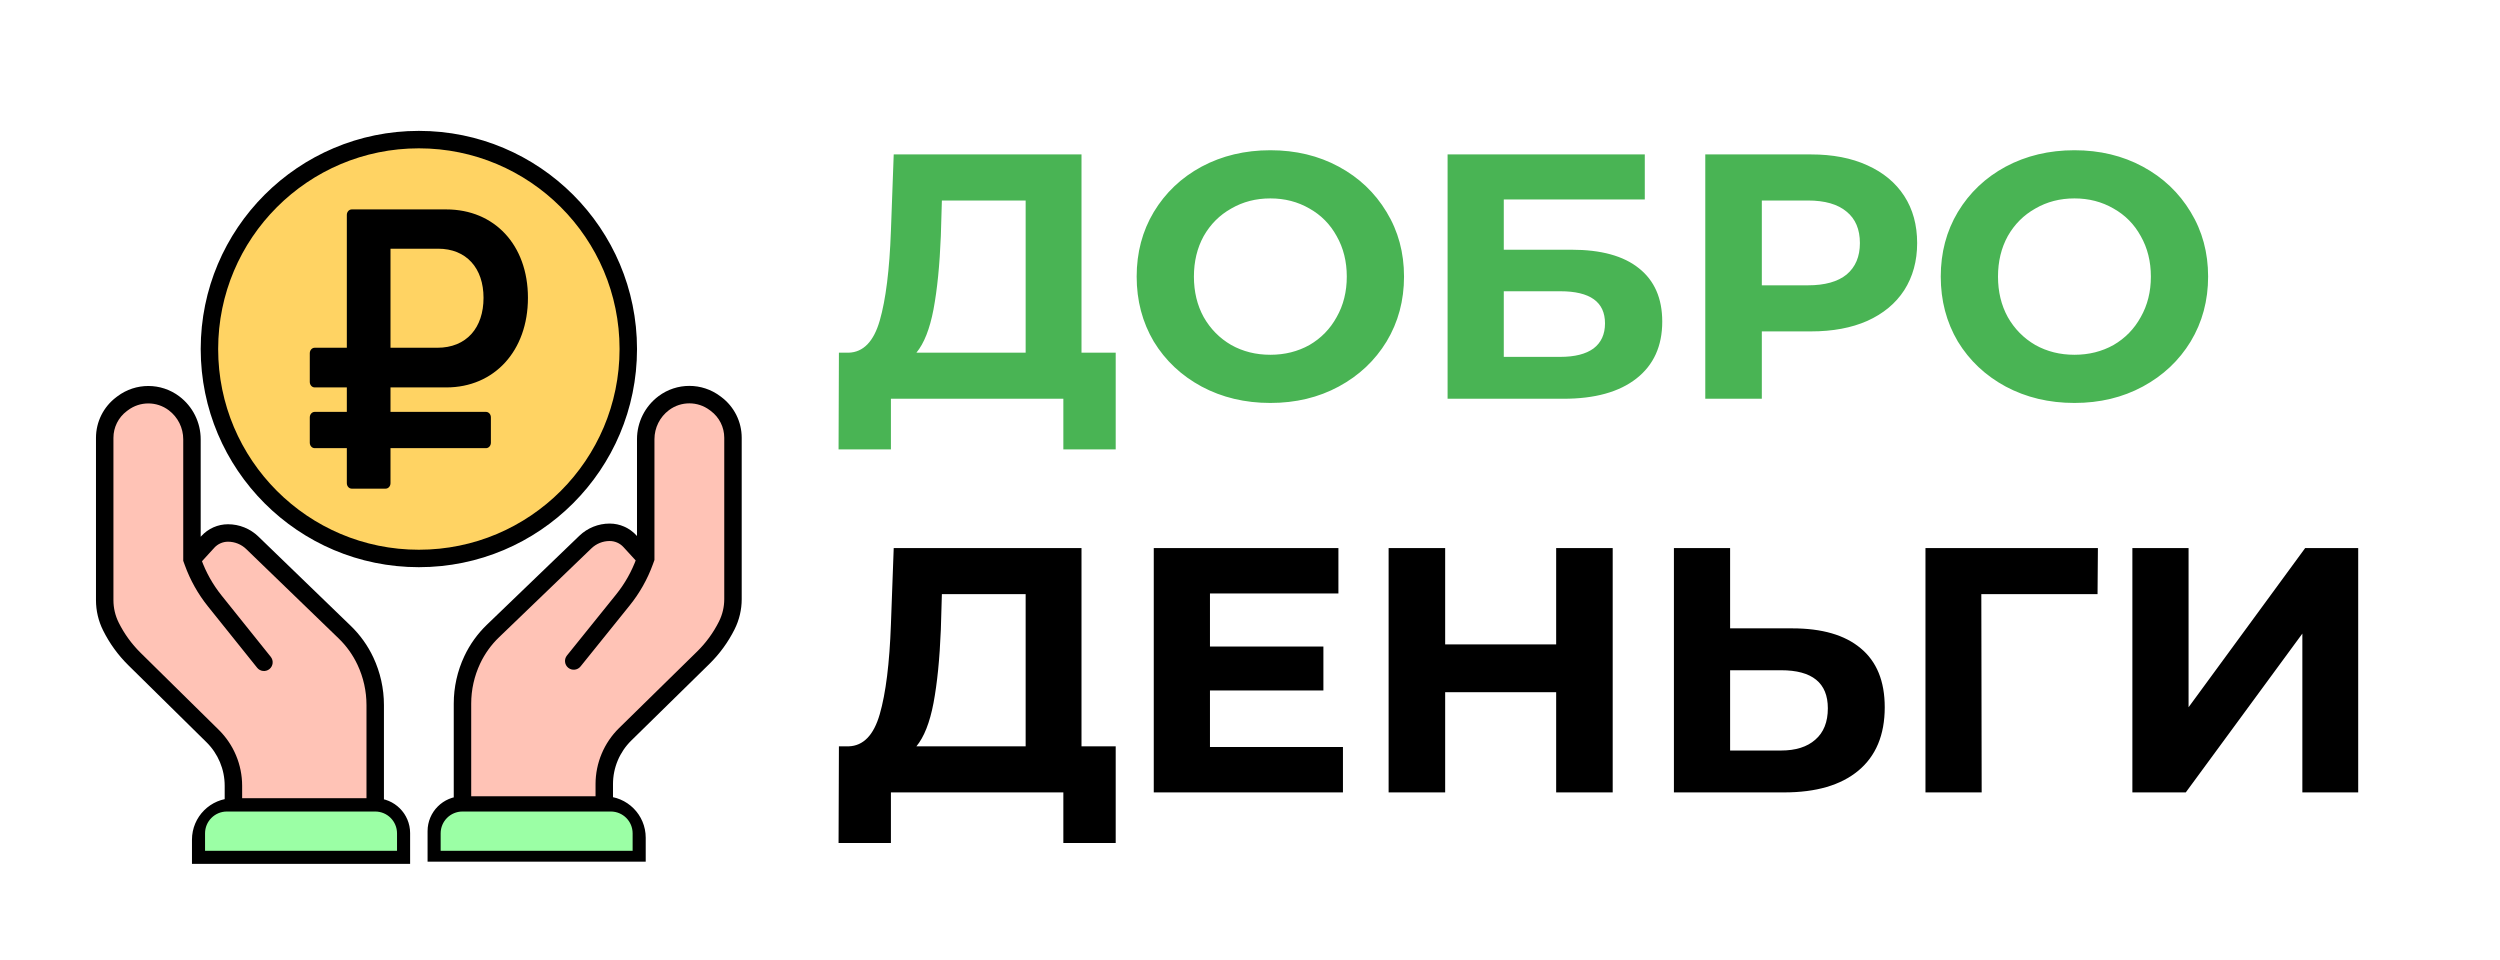 <svg width="362" height="139" viewBox="0 0 362 139" fill="none" xmlns="http://www.w3.org/2000/svg">
<g clip-path="url(#clip0_730_5595)">
<path d="M92.237 123.51H63.176V120.351C63.176 118.258 64.873 116.561 66.966 116.561V101.883C66.966 99.692 67.45 97.528 68.383 95.545C69.117 93.985 70.13 92.573 71.373 91.377L84.762 78.493C85.707 77.584 86.968 77.076 88.279 77.076C89.392 77.076 90.454 77.543 91.206 78.363L93.5 80.866V63.596C93.5 61.542 94.467 59.609 96.11 58.377C98.307 56.729 101.329 56.729 103.526 58.377L103.695 58.503C105.231 59.656 106.136 61.464 106.136 63.385V86.76C106.136 88.077 105.829 89.377 105.24 90.555C104.369 92.297 103.215 93.881 101.825 95.245L90.529 106.323C88.591 108.224 87.499 110.825 87.499 113.54V116.561C90.115 116.561 92.237 118.682 92.237 121.299V123.51Z" fill="#FFC3B6"/>
<path d="M63.176 123.51H61.912V124.774H63.176V123.51ZM92.237 123.51V124.774H93.5V123.51H92.237ZM71.373 91.377L72.249 92.288L72.249 92.288L71.373 91.377ZM84.762 78.493L83.886 77.583L83.886 77.583L84.762 78.493ZM91.206 78.363L92.137 77.509L92.137 77.509L91.206 78.363ZM93.5 80.866L94.688 81.298L94.764 81.089V80.866H93.5ZM93.349 81.282L94.537 81.714L94.537 81.714L93.349 81.282ZM90.195 86.875L89.211 86.083L89.211 86.083L90.195 86.875ZM82.092 94.92C81.655 95.463 81.74 96.259 82.284 96.697C82.827 97.134 83.623 97.049 84.06 96.505L82.092 94.92ZM103.526 58.377L102.768 59.388L102.768 59.388L103.526 58.377ZM103.695 58.503L104.453 57.492L104.453 57.492L103.695 58.503ZM101.825 95.245L102.71 96.147L102.71 96.147L101.825 95.245ZM90.529 106.323L89.644 105.421L89.644 105.421L90.529 106.323ZM105.24 90.555L106.37 91.12L106.37 91.12L105.24 90.555ZM96.11 58.377L95.352 57.366L95.352 57.366L96.11 58.377ZM68.383 95.545L67.24 95.007L67.24 95.007L68.383 95.545ZM63.176 124.774H92.237V122.247H63.176V124.774ZM93.5 123.51V121.299H90.973V123.51H93.5ZM61.912 120.351V123.51H64.439V120.351H61.912ZM68.23 116.561V101.883H65.703V116.561H68.23ZM72.249 92.288L85.638 79.403L83.886 77.583L70.496 90.467L72.249 92.288ZM90.274 79.217L92.569 81.72L94.432 80.012L92.137 77.509L90.274 79.217ZM92.313 80.434L92.162 80.85L94.537 81.714L94.688 81.298L92.313 80.434ZM89.211 86.083L82.092 94.92L84.06 96.505L91.179 87.668L89.211 86.083ZM94.764 80.866V63.596H92.237V80.866H94.764ZM102.768 59.388L102.937 59.514L104.453 57.492L104.284 57.366L102.768 59.388ZM104.872 63.385V86.76H107.399V63.385H104.872ZM100.94 94.343L89.644 105.421L91.414 107.226L102.71 96.147L100.94 94.343ZM87.499 115.297H66.966V117.824H87.499V115.297ZM86.235 113.54V116.561H88.762V113.54H86.235ZM89.644 105.421C87.464 107.56 86.235 110.486 86.235 113.54H88.762C88.762 111.165 89.718 108.889 91.414 107.226L89.644 105.421ZM104.109 89.99C103.301 91.606 102.23 93.077 100.94 94.343L102.71 96.147C104.2 94.686 105.436 92.987 106.37 91.12L104.109 89.99ZM104.872 86.76C104.872 87.881 104.611 88.987 104.109 89.99L106.37 91.12C107.047 89.766 107.399 88.273 107.399 86.76H104.872ZM94.764 63.596C94.764 61.94 95.543 60.381 96.868 59.388L95.352 57.366C93.391 58.837 92.237 61.145 92.237 63.596H94.764ZM92.162 80.85C91.473 82.745 90.476 84.513 89.211 86.083L91.179 87.668C92.618 85.882 93.753 83.87 94.537 81.714L92.162 80.85ZM88.279 78.339C89.038 78.339 89.762 78.657 90.274 79.217L92.137 77.509C91.146 76.428 89.746 75.812 88.279 75.812V78.339ZM69.526 96.083C70.195 94.663 71.117 93.376 72.249 92.288L70.496 90.467C69.143 91.769 68.039 93.308 67.24 95.007L69.526 96.083ZM68.23 101.883C68.23 99.878 68.672 97.897 69.526 96.083L67.24 95.007C66.228 97.158 65.703 99.506 65.703 101.883H68.23ZM102.937 59.514C104.155 60.428 104.872 61.862 104.872 63.385H107.399C107.399 61.067 106.308 58.883 104.453 57.492L102.937 59.514ZM64.439 120.351C64.439 118.956 65.571 117.824 66.966 117.824V115.297C64.175 115.297 61.912 117.56 61.912 120.351H64.439ZM85.638 79.403C86.348 78.721 87.294 78.339 88.279 78.339V75.812C86.641 75.812 85.067 76.447 83.886 77.583L85.638 79.403ZM96.868 59.388C98.616 58.077 101.02 58.077 102.768 59.388L104.284 57.366C101.638 55.381 97.998 55.381 95.352 57.366L96.868 59.388ZM93.5 121.299C93.5 117.984 90.813 115.297 87.499 115.297V117.824C89.418 117.824 90.973 119.38 90.973 121.299H93.5Z" fill="black"/>
<path d="M29.06 123.826H58.121V120.635C58.121 118.541 56.424 116.844 54.331 116.844V102.091C54.331 99.894 53.847 97.724 52.916 95.735C52.18 94.165 51.165 92.743 49.919 91.538L36.532 78.597C35.589 77.685 34.329 77.175 33.017 77.175C31.905 77.175 30.844 77.644 30.094 78.465L27.797 80.984V63.609C27.797 61.561 26.834 59.631 25.198 58.398C22.996 56.739 19.961 56.739 17.759 58.398L17.591 58.525C16.061 59.678 15.161 61.483 15.161 63.398V86.91C15.161 88.23 15.467 89.533 16.056 90.715C16.927 92.466 18.084 94.061 19.477 95.434L30.785 106.576C32.713 108.476 33.798 111.069 33.798 113.776V116.844C31.181 116.844 29.06 118.966 29.06 121.583V123.826Z" fill="#FFC3B6"/>
<path d="M58.121 123.826H59.385V125.09H58.121V123.826ZM29.06 123.826V125.09H27.797V123.826H29.06ZM49.919 91.538L49.04 92.447L49.04 92.447L49.919 91.538ZM36.532 78.597L35.653 79.505L35.653 79.505L36.532 78.597ZM30.094 78.465L31.028 79.317L31.028 79.317L30.094 78.465ZM27.797 80.984L26.608 81.414L26.533 81.205V80.984H27.797ZM27.955 81.422L26.767 81.852L26.767 81.852L27.955 81.422ZM31.091 87.008L32.077 86.217L32.077 86.217L31.091 87.008ZM39.206 95.109C39.643 95.653 39.555 96.448 39.011 96.885C38.467 97.322 37.671 97.234 37.235 96.69L39.206 95.109ZM17.759 58.398L18.52 59.407L18.52 59.407L17.759 58.398ZM17.591 58.525L16.831 57.516L16.831 57.516L17.591 58.525ZM19.477 95.434L20.364 94.534L20.364 94.534L19.477 95.434ZM30.785 106.576L29.898 107.476L29.898 107.476L30.785 106.576ZM16.056 90.715L14.925 91.278L14.925 91.278L16.056 90.715ZM25.198 58.398L25.959 57.389L25.959 57.389L25.198 58.398ZM52.916 95.735L51.771 96.271L51.771 96.271L52.916 95.735ZM58.121 125.09H29.06V122.563H58.121V125.09ZM27.797 123.826V121.583H30.323V123.826H27.797ZM59.385 120.635V123.826H56.858V120.635H59.385ZM53.067 116.844V102.091H55.594V116.844H53.067ZM49.04 92.447L35.653 79.505L37.41 77.688L50.797 90.63L49.04 92.447ZM31.028 79.317L28.73 81.835L26.863 80.132L29.161 77.614L31.028 79.317ZM28.985 80.554L29.143 80.992L26.767 81.852L26.608 81.414L28.985 80.554ZM32.077 86.217L39.206 95.109L37.235 96.69L30.105 87.798L32.077 86.217ZM26.533 80.984V63.609H29.06V80.984H26.533ZM18.52 59.407L18.351 59.534L16.831 57.516L16.999 57.389L18.52 59.407ZM16.425 63.398V86.91H13.898V63.398H16.425ZM20.364 94.534L31.671 105.676L29.898 107.476L18.59 96.334L20.364 94.534ZM33.798 115.581H54.331V118.108H33.798V115.581ZM35.062 113.776V116.844H32.535V113.776H35.062ZM31.671 105.676C33.84 107.813 35.062 110.731 35.062 113.776H32.535C32.535 111.408 31.585 109.138 29.898 107.476L31.671 105.676ZM17.187 90.152C17.996 91.778 19.07 93.259 20.364 94.534L18.59 96.334C17.097 94.863 15.859 93.155 14.925 91.278L17.187 90.152ZM16.425 86.91C16.425 88.035 16.686 89.145 17.187 90.152L14.925 91.278C14.249 89.921 13.898 88.426 13.898 86.91H16.425ZM26.533 63.609C26.533 61.957 25.757 60.401 24.438 59.407L25.959 57.389C27.912 58.861 29.06 61.164 29.06 63.609H26.533ZM29.143 80.992C29.828 82.883 30.819 84.648 32.077 86.217L30.105 87.798C28.674 86.013 27.546 84.004 26.767 81.852L29.143 80.992ZM33.017 78.439C32.26 78.439 31.538 78.758 31.028 79.317L29.161 77.614C30.15 76.53 31.55 75.912 33.017 75.912V78.439ZM51.771 96.271C51.101 94.84 50.176 93.544 49.04 92.447L50.797 90.63C52.154 91.941 53.259 93.49 54.06 95.199L51.771 96.271ZM53.067 102.091C53.067 100.079 52.625 98.092 51.771 96.271L54.06 95.199C55.07 97.356 55.594 99.709 55.594 102.091H53.067ZM18.351 59.534C17.138 60.448 16.425 61.879 16.425 63.398H13.898C13.898 61.086 14.984 58.908 16.831 57.516L18.351 59.534ZM56.858 120.635C56.858 119.239 55.726 118.108 54.331 118.108V115.581C57.122 115.581 59.385 117.844 59.385 120.635H56.858ZM35.653 79.505C34.946 78.821 34.001 78.439 33.017 78.439V75.912C34.656 75.912 36.231 76.549 37.41 77.688L35.653 79.505ZM24.438 59.407C22.686 58.087 20.272 58.087 18.52 59.407L16.999 57.389C19.651 55.391 23.306 55.391 25.959 57.389L24.438 59.407ZM27.797 121.583C27.797 118.268 30.484 115.581 33.798 115.581V118.108C31.879 118.108 30.323 119.664 30.323 121.583H27.797Z" fill="black"/>
<circle cx="60.651" cy="50.54" r="30.325" fill="#FFD363" stroke="black" stroke-width="2.527"/>
<path d="M49.923 50.354H50.221V50.049V31.118C50.221 30.661 50.556 30.324 50.929 30.324H64.621C68.114 30.324 71.064 31.614 73.142 33.847C75.221 36.081 76.446 39.278 76.446 43.126C76.446 46.975 75.221 50.216 73.14 52.493C71.061 54.768 68.111 56.099 64.621 56.099H56.843H56.545V56.404V59.336V59.641H56.843H70.374C70.747 59.641 71.081 59.977 71.081 60.435V64.1C71.081 64.557 70.747 64.894 70.374 64.894H56.843H56.545V65.199V69.963C56.545 70.421 56.21 70.757 55.837 70.757H50.929C50.556 70.757 50.221 70.421 50.221 69.963V65.199V64.894H49.923H45.565C45.192 64.894 44.857 64.557 44.857 64.1V60.435C44.857 59.977 45.192 59.641 45.565 59.641H49.923H50.221V59.336V56.404V56.099H49.923H45.565C45.192 56.099 44.857 55.762 44.857 55.305V51.148C44.857 50.691 45.192 50.354 45.565 50.354H49.923ZM56.843 36.012H56.545V36.317V50.049V50.354H56.843H63.334C65.413 50.354 67.094 49.648 68.252 48.37C69.408 47.095 70.015 45.283 70.015 43.126C70.015 40.997 69.408 39.214 68.265 37.96C67.121 36.704 65.468 36.012 63.441 36.012H56.843Z" fill="black"/>
<path d="M29.691 120.667C29.691 118.922 31.106 117.508 32.85 117.508H54.33C56.075 117.508 57.489 118.922 57.489 120.667V123.194H29.691V120.667Z" fill="#9BFFA5"/>
<path d="M63.807 120.667C63.807 118.922 65.221 117.508 66.966 117.508H88.445C90.19 117.508 91.604 118.922 91.604 120.667V123.194H63.807V120.667Z" fill="#9BFFA5"/>
</g>
<path d="M161.554 51.069V65.069H153.973V57.74H129.005V65.069H121.424L121.475 51.069H122.89C125.013 51.001 126.512 49.452 127.388 46.419C128.264 43.387 128.803 39.057 129.005 33.43L129.41 22.361H156.601V51.069H161.554ZM136.233 34.188C136.064 38.4 135.71 41.938 135.171 44.802C134.632 47.632 133.807 49.721 132.695 51.069H148.514V29.033H136.384L136.233 34.188ZM183.946 58.347C180.273 58.347 176.955 57.555 173.99 55.971C171.058 54.388 168.75 52.214 167.065 49.452C165.414 46.655 164.589 43.521 164.589 40.051C164.589 36.58 165.414 33.464 167.065 30.701C168.75 27.904 171.058 25.714 173.99 24.131C176.955 22.547 180.273 21.755 183.946 21.755C187.619 21.755 190.921 22.547 193.852 24.131C196.784 25.714 199.092 27.904 200.776 30.701C202.461 33.464 203.303 36.58 203.303 40.051C203.303 43.521 202.461 46.655 200.776 49.452C199.092 52.214 196.784 54.388 193.852 55.971C190.921 57.555 187.619 58.347 183.946 58.347ZM183.946 51.372C186.035 51.372 187.922 50.9 189.607 49.957C191.291 48.98 192.605 47.632 193.549 45.914C194.526 44.195 195.015 42.241 195.015 40.051C195.015 37.861 194.526 35.907 193.549 34.188C192.605 32.47 191.291 31.139 189.607 30.195C187.922 29.218 186.035 28.73 183.946 28.73C181.857 28.73 179.97 29.218 178.286 30.195C176.601 31.139 175.27 32.47 174.293 34.188C173.349 35.907 172.878 37.861 172.878 40.051C172.878 42.241 173.349 44.195 174.293 45.914C175.27 47.632 176.601 48.98 178.286 49.957C179.97 50.9 181.857 51.372 183.946 51.372ZM209.611 22.361H238.166V28.881H217.748V36.159H227.553C231.832 36.159 235.083 37.052 237.307 38.838C239.565 40.624 240.693 43.201 240.693 46.571C240.693 50.108 239.447 52.855 236.953 54.809C234.46 56.763 230.939 57.74 226.39 57.74H209.611V22.361ZM225.935 51.675C228.024 51.675 229.625 51.271 230.737 50.462C231.849 49.62 232.405 48.407 232.405 46.823C232.405 43.724 230.248 42.174 225.935 42.174H217.748V51.675H225.935ZM262.238 22.361C265.372 22.361 268.084 22.884 270.375 23.928C272.7 24.973 274.486 26.455 275.733 28.376C276.979 30.297 277.603 32.571 277.603 35.199C277.603 37.793 276.979 40.068 275.733 42.022C274.486 43.943 272.7 45.425 270.375 46.47C268.084 47.48 265.372 47.986 262.238 47.986H255.112V57.74H246.924V22.361H262.238ZM261.783 41.314C264.243 41.314 266.113 40.792 267.393 39.748C268.674 38.669 269.314 37.153 269.314 35.199C269.314 33.211 268.674 31.695 267.393 30.65C266.113 29.572 264.243 29.033 261.783 29.033H255.112V41.314H261.783ZM300.378 58.347C296.705 58.347 293.387 57.555 290.421 55.971C287.49 54.388 285.182 52.214 283.497 49.452C281.846 46.655 281.021 43.521 281.021 40.051C281.021 36.58 281.846 33.464 283.497 30.701C285.182 27.904 287.49 25.714 290.421 24.131C293.387 22.547 296.705 21.755 300.378 21.755C304.051 21.755 307.353 22.547 310.284 24.131C313.215 25.714 315.523 27.904 317.208 30.701C318.893 33.464 319.735 36.58 319.735 40.051C319.735 43.521 318.893 46.655 317.208 49.452C315.523 52.214 313.215 54.388 310.284 55.971C307.353 57.555 304.051 58.347 300.378 58.347ZM300.378 51.372C302.467 51.372 304.354 50.9 306.039 49.957C307.723 48.98 309.037 47.632 309.981 45.914C310.958 44.195 311.447 42.241 311.447 40.051C311.447 37.861 310.958 35.907 309.981 34.188C309.037 32.47 307.723 31.139 306.039 30.195C304.354 29.218 302.467 28.73 300.378 28.73C298.289 28.73 296.402 29.218 294.717 30.195C293.033 31.139 291.702 32.47 290.725 34.188C289.781 35.907 289.31 37.861 289.31 40.051C289.31 42.241 289.781 44.195 290.725 45.914C291.702 47.632 293.033 48.98 294.717 49.957C296.402 50.9 298.289 51.372 300.378 51.372Z" fill="#49B454"/>
<path d="M161.554 108.069V122.069H153.973V114.74H129.005V122.069H121.424L121.475 108.069H122.89C125.013 108.001 126.512 106.452 127.388 103.419C128.264 100.387 128.803 96.057 129.005 90.43L129.41 79.362H156.601V108.069H161.554ZM136.233 91.188C136.064 95.4 135.71 98.938 135.171 101.802C134.632 104.632 133.807 106.721 132.695 108.069H148.514V86.033H136.384L136.233 91.188ZM194.459 108.17V114.74H167.065V79.362H193.802V85.932H175.203V93.614H191.628V99.982H175.203V108.17H194.459ZM233.519 79.362V114.74H225.332V100.235H209.26V114.74H201.072V79.362H209.26V93.311H225.332V79.362H233.519ZM259.517 90.986C263.83 90.986 267.132 91.946 269.423 93.867C271.748 95.787 272.91 98.635 272.91 102.408C272.91 106.418 271.63 109.484 269.069 111.607C266.542 113.696 262.97 114.74 258.354 114.74H242.383V79.362H250.52V90.986H259.517ZM257.899 108.675C260.022 108.675 261.673 108.153 262.853 107.109C264.065 106.064 264.672 104.548 264.672 102.56C264.672 98.887 262.414 97.051 257.899 97.051H250.52V108.675H257.899ZM303.725 86.033H286.895L286.946 114.74H278.808V79.362H303.776L303.725 86.033ZM308.768 79.362H316.905V102.408L333.786 79.362H341.468V114.74H333.381V91.744L316.501 114.74H308.768V79.362Z" fill="black"/>
<defs>
<clipPath id="clip0_730_5595">
<rect width="94.764" height="116.244" fill="white" transform="translate(13.268 9.477)"/>
</clipPath>
</defs>
</svg>
